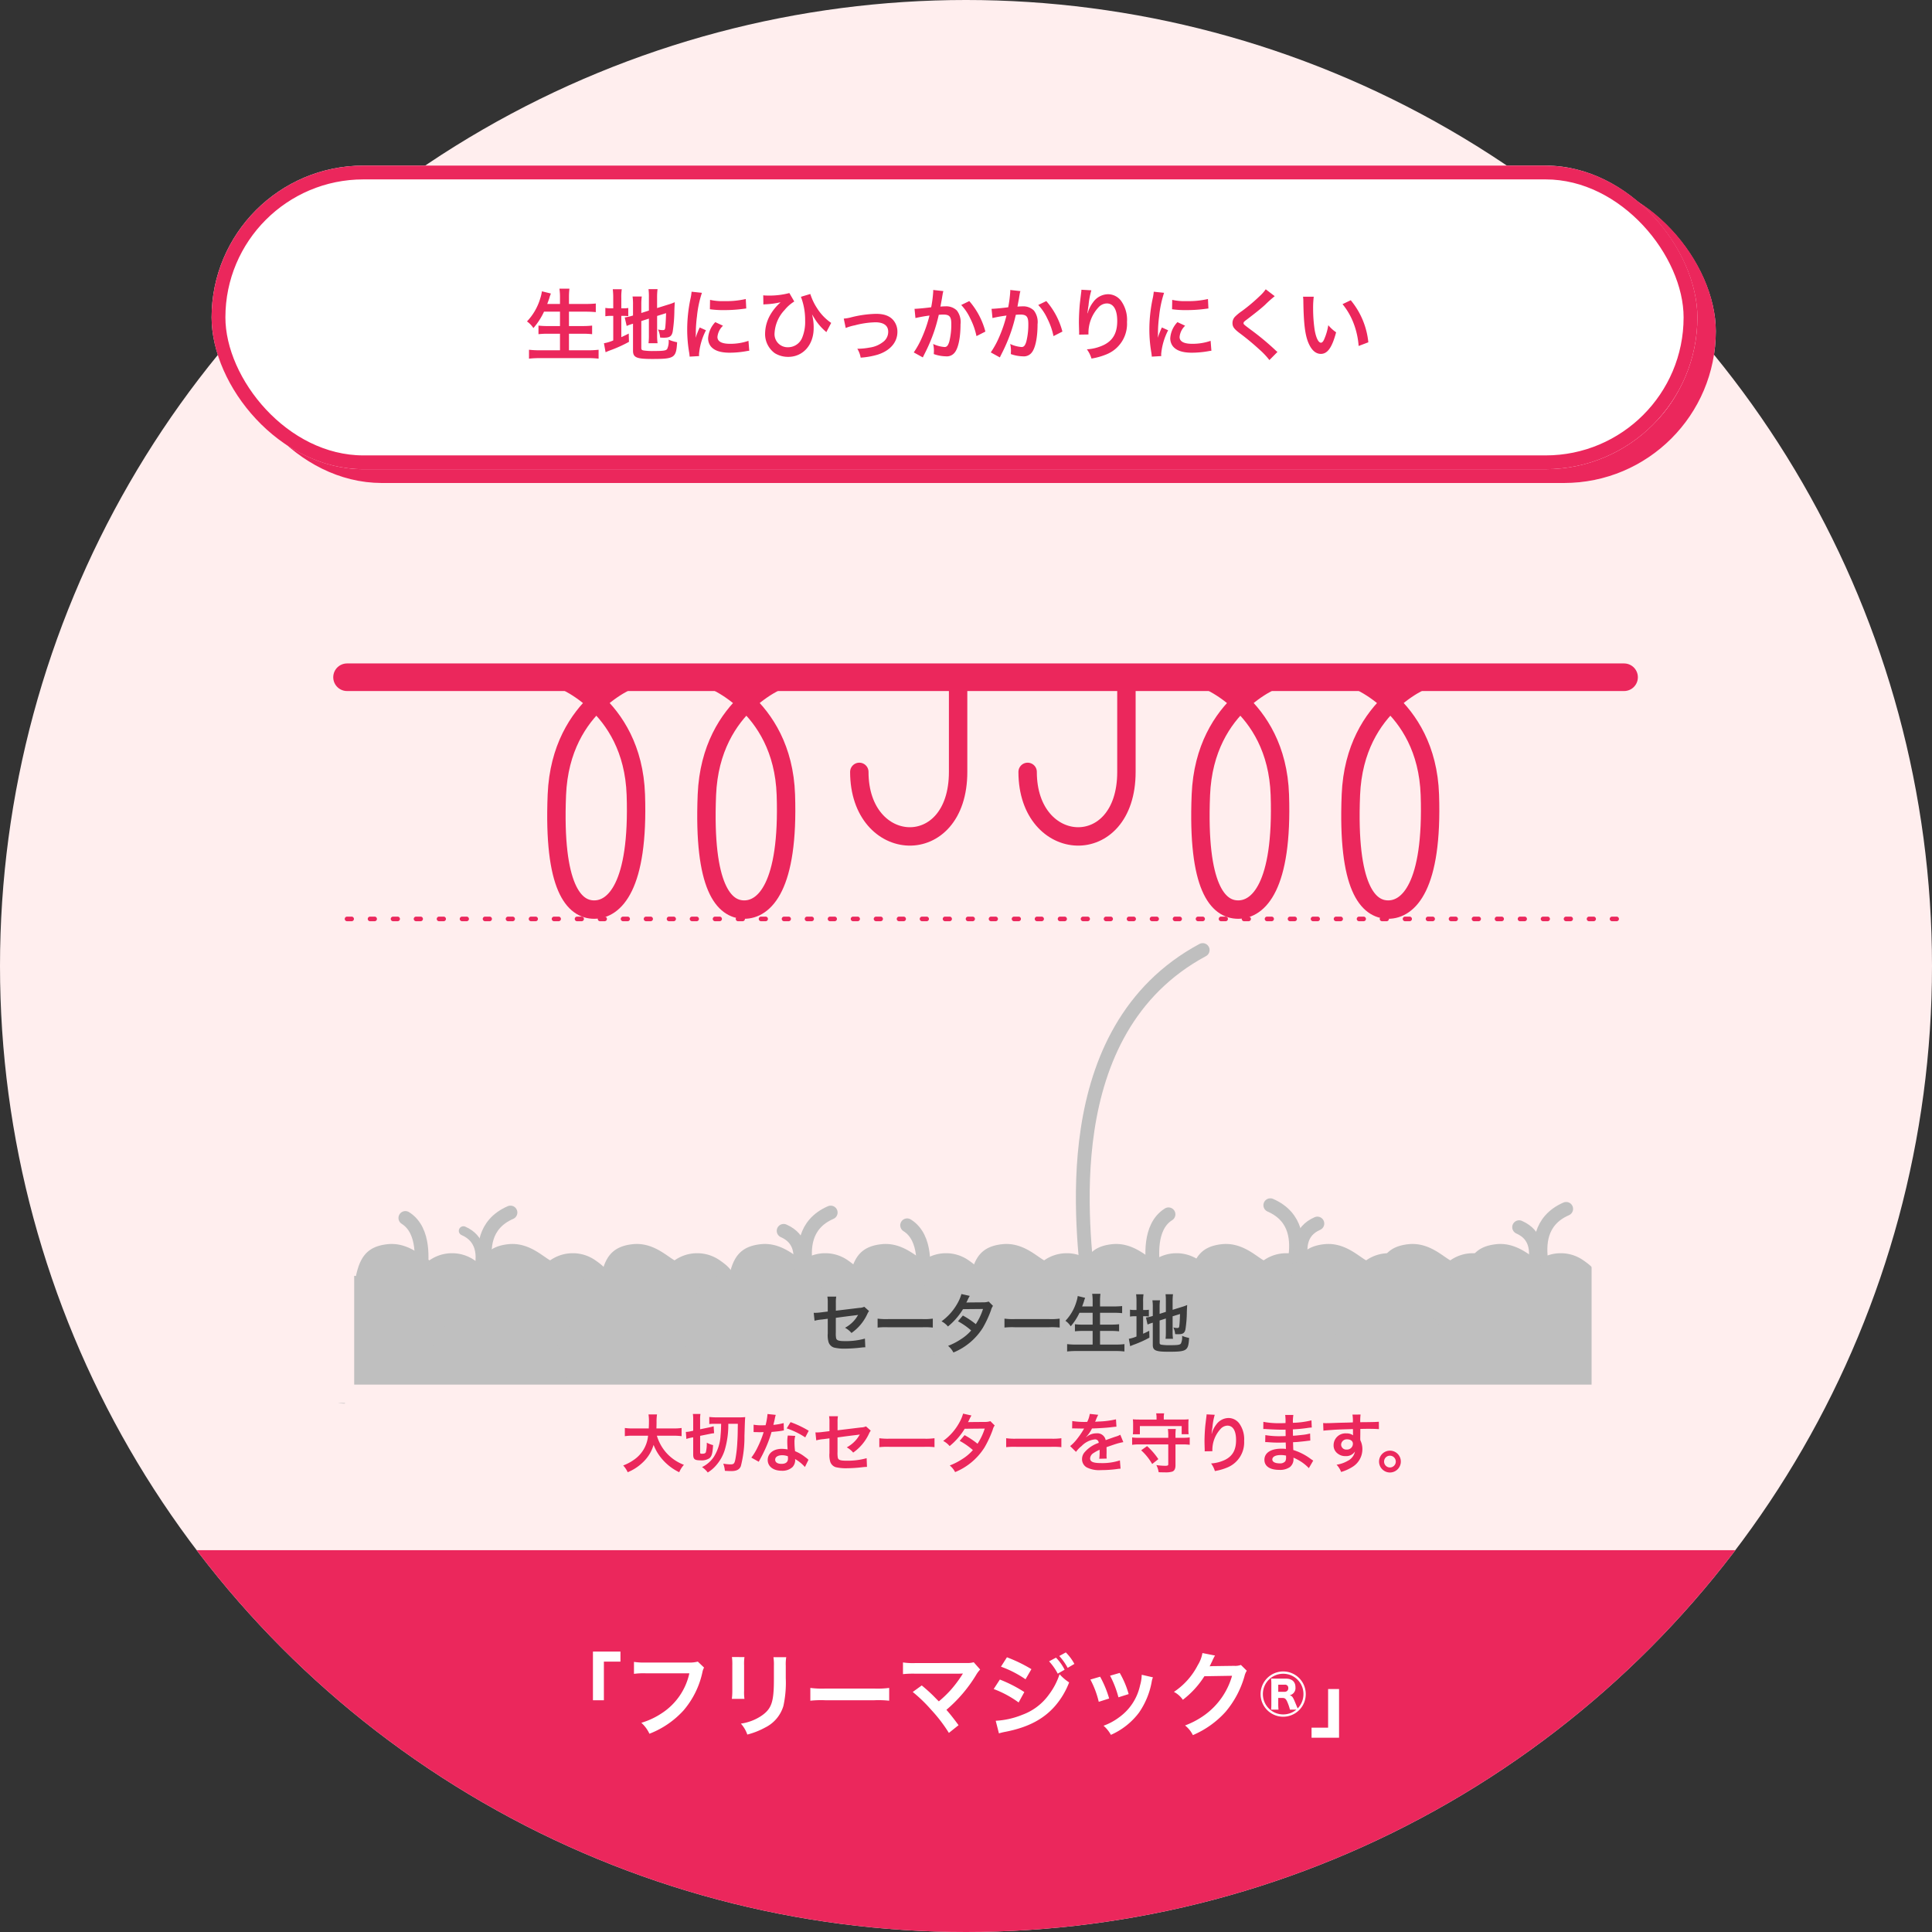 <svg xmlns="http://www.w3.org/2000/svg" xmlns:xlink="http://www.w3.org/1999/xlink" width="420" height="420" viewBox="0 0 420 420">
  <rect x="0" y="0" width="420" height="420" fill="#333333" stroke="none"/>
  <defs>
    <clipPath id="clip-path">
      <circle id="楕円形_18" data-name="楕円形 18" cx="210" cy="210" r="210" fill="#fee"/>
    </clipPath>
  </defs>
  <g id="img_illust_about05" transform="translate(-3222 -4942)">
    <circle id="楕円形_17" data-name="楕円形 17" cx="210" cy="210" r="210" transform="translate(3222 4942)" fill="#fee"/>
    <g id="マスクグループ_5" data-name="マスクグループ 5" transform="translate(3222 4942)" clip-path="url(#clip-path)">
      <rect id="長方形_52" data-name="長方形 52" width="385" height="109" transform="translate(16 337)" fill="#eb275c"/>
    </g>
    <path id="パス_457" data-name="パス 457" d="M-78.72-6.38v-8.4h3.6v-2.18H-81.1V-6.38Zm20.42-8.4a7.31,7.31,0,0,1-2.14.2h-9.18a14.087,14.087,0,0,1-2.56-.14v2.6a15.877,15.877,0,0,1,2.52-.12h9.52A13.857,13.857,0,0,1-66.2-3.52a16.272,16.272,0,0,1-4.38,2.04A7.36,7.36,0,0,1-68.82.9a19.473,19.473,0,0,0,7.44-5.1,18.8,18.8,0,0,0,4.1-8.38,3.008,3.008,0,0,1,.34-.9Zm7.42-1a12.628,12.628,0,0,1,.08,1.8v5.5a14.424,14.424,0,0,1-.1,1.8h2.74a9.654,9.654,0,0,1-.08-1.76v-5.52a10.166,10.166,0,0,1,.08-1.8Zm9.02.04a10.532,10.532,0,0,1,.1,1.9v2.5c0,1.6-.02,2.48-.1,3.34-.22,2.64-.88,3.86-2.76,5.1a10.788,10.788,0,0,1-4.32,1.6,6.833,6.833,0,0,1,1.4,2.38,16.917,16.917,0,0,0,3.9-1.54A7.66,7.66,0,0,0-39.7-5.12a23.623,23.623,0,0,0,.52-6.06v-2.7a9.486,9.486,0,0,1,.1-1.86Zm8.02,9.46a21.956,21.956,0,0,1,3.26-.1h10.62a21.956,21.956,0,0,1,3.26.1V-9.06a19.641,19.641,0,0,1-3.24.14H-30.6a19.641,19.641,0,0,1-3.24-.14Zm22.26-1.9a32.282,32.282,0,0,1,4,3.86A32.925,32.925,0,0,1-3.72.72l2.1-1.68C-2.66-2.38-3.42-3.34-4.26-4.3A30.935,30.935,0,0,0,2.2-11.88a6.244,6.244,0,0,1,.88-1.18l-1.4-1.58a5.237,5.237,0,0,1-1.66.16l-11.12.02a14.587,14.587,0,0,1-2.6-.14v2.54a21.691,21.691,0,0,1,2.56-.1H-1.6c.42,0,.72-.02.92-.04a.513.513,0,0,0-.04.1,1.4,1.4,0,0,0-.12.18A26.454,26.454,0,0,1-3.28-8.66,24.561,24.561,0,0,1-5.9-6.14c-.14-.12-.14-.12-1.24-1.24-.82-.8-1.42-1.34-2.48-2.22ZM7.6-13.68a23.363,23.363,0,0,1,5.34,2.74l1.28-2.2A32.071,32.071,0,0,0,8.9-15.72ZM6.02-8.82A22.62,22.62,0,0,1,11.44-5.9l1.24-2.26a29.512,29.512,0,0,0-5.32-2.72ZM7.16.82A12.014,12.014,0,0,1,8.56.48c4.92-.96,8.32-2.74,10.86-5.68a17.193,17.193,0,0,0,3-5.06,10.327,10.327,0,0,1-2.08-1.78A15.151,15.151,0,0,1,18.02-7.6a12.313,12.313,0,0,1-5.78,4.38,17.767,17.767,0,0,1-5.78,1.3Zm10.9-15.66a12.2,12.2,0,0,1,1.88,2.68l1.5-.86a10.373,10.373,0,0,0-1.88-2.62Zm5.5.56a10.571,10.571,0,0,0-1.86-2.5L20.28-16a12.611,12.611,0,0,1,1.82,2.58Zm3.48,3.4a20.009,20.009,0,0,1,1.82,4.84l2.26-.72a23.07,23.07,0,0,0-1.96-4.74Zm4.28-.84a21.993,21.993,0,0,1,1.82,4.7l2.22-.7a19.648,19.648,0,0,0-1.94-4.6Zm6.88-.2a8.872,8.872,0,0,1-.36,2.3A11.5,11.5,0,0,1,33.3-2.68,12.973,12.973,0,0,1,29.9-.84a7.264,7.264,0,0,1,1.6,1.98,15.351,15.351,0,0,0,6.1-4.82,17.073,17.073,0,0,0,2.76-6.66,4.209,4.209,0,0,1,.28-1.02Zm21.56-2.14a3.543,3.543,0,0,1-1.46.2l-4.38.06c-.38,0-.7.02-.96.04a4.716,4.716,0,0,0,.32-.64l.26-.52a4.037,4.037,0,0,1,.26-.56,4.09,4.09,0,0,1,.34-.62l-2.74-.54A7.464,7.464,0,0,1,50.38-14,15.385,15.385,0,0,1,45.2-8.2a5.314,5.314,0,0,1,1.94,1.72,19.576,19.576,0,0,0,4.68-5.12l6.02-.1A15.838,15.838,0,0,1,52-3.26,18.011,18.011,0,0,1,47.62-.9a6.162,6.162,0,0,1,1.7,2.1,20.2,20.2,0,0,0,7.12-5.08,20.744,20.744,0,0,0,4.1-7.72,3.762,3.762,0,0,1,.5-1.2Zm9.18,1.42a4.925,4.925,0,0,0-4.9,4.92A4.916,4.916,0,0,0,68.96-2.8a4.912,4.912,0,0,0,4.9-4.92A4.916,4.916,0,0,0,68.94-12.64ZM67.5-11.08c-.54,0-.82,0-1.18-.02a9.822,9.822,0,0,1,.06,1.18v4.38a9.5,9.5,0,0,1-.06,1.2h1.62a10.315,10.315,0,0,1-.06-1.22V-6.88h.92c.6,0,.82.24,1.22,1.28a9.4,9.4,0,0,1,.4,1.26h1.4A4.416,4.416,0,0,1,68.96-3.3a4.409,4.409,0,0,1-4.42-4.42,4.4,4.4,0,0,1,4.42-4.42,4.392,4.392,0,0,1,4.4,4.42A4.453,4.453,0,0,1,72.1-4.6a.513.513,0,0,0-.04-.1c-.02-.04-.06-.14-.14-.32-.08-.2-.22-.54-.44-1.06-.44-1.04-.6-1.24-1.12-1.38a1.609,1.609,0,0,0,1.26-1.76c0-1.18-.76-1.86-2.06-1.86Zm.38,2.86V-9.76h1.4a.681.681,0,0,1,.78.72.751.751,0,0,1-.8.82Zm10.84-.6v8.4h-3.6V1.76H81.1V-8.82Z" transform="translate(3432 5318)" fill="#fff"/>
    <g id="長方形_53" data-name="長方形 53" transform="translate(3272 4981)" fill="#fff" stroke="#eb275c" stroke-width="5">
      <rect width="323" height="66" rx="33" stroke="none"/>
      <rect x="2.5" y="2.5" width="318" height="61" rx="30.5" fill="none"/>
    </g>
    <g id="長方形_54" data-name="長方形 54" transform="translate(3268 4978)" fill="#fff" stroke="#eb275c" stroke-width="3">
      <rect width="323" height="66" rx="33" stroke="none"/>
      <rect x="1.5" y="1.5" width="320" height="63" rx="31.5" fill="none"/>
    </g>
    <path id="パス_453" data-name="パス 453" d="M7.735-9.248V-6.12H5.1a15.6,15.6,0,0,1-2.04-.1v1.87a17.831,17.831,0,0,1,2.057-.1H7.735v3.6H3.366A19.932,19.932,0,0,1,1-.969V.969A21.861,21.861,0,0,1,3.417.85h10.4a19.818,19.818,0,0,1,2.312.119V-.969A18.634,18.634,0,0,1,13.77-.85H9.69v-3.6h2.941a18.9,18.9,0,0,1,2.091.1v-1.87a17.645,17.645,0,0,1-2.091.1H9.69V-9.248h3.587c.816,0,1.513.034,2.244.1v-1.87c-.7.068-1.428.1-2.3.1H9.69v-1.309a15.851,15.851,0,0,1,.1-2.023H7.616a13.862,13.862,0,0,1,.119,2.04v1.292H4.964q.332-.893.459-1.275a4.072,4.072,0,0,1,.17-.561,2.687,2.687,0,0,0,.153-.442l-1.938-.476a9.226,9.226,0,0,1-.374,1.581A12.329,12.329,0,0,1,.561-7.123,5.158,5.158,0,0,1,1.955-5.678a15.02,15.02,0,0,0,2.312-3.57Zm17.68,2.04,1.649-.527v3.6a12.93,12.93,0,0,1-.085,1.751h1.972a12.334,12.334,0,0,1-.1-1.7V-8.313L30.8-8.925c-.051,1.649-.119,2.7-.2,3.264-.068.357-.17.425-.6.425a4.7,4.7,0,0,1-.952-.136,5.073,5.073,0,0,1,.459,1.751c.425.034.578.034.8.034,1.241,0,1.7-.289,1.921-1.258a31.386,31.386,0,0,0,.374-4.675c.034-.918.051-1.037.085-1.785a10.394,10.394,0,0,1-1.394.51l-2.448.765v-2.38a14,14,0,0,1,.1-1.734H26.979a12.135,12.135,0,0,1,.085,1.7v2.958l-1.649.527v-1.853a13.044,13.044,0,0,1,.1-1.734H23.511a10.839,10.839,0,0,1,.1,1.8v2.329l-.153.051a10.18,10.18,0,0,1-1.649.374l.425,1.853a9.183,9.183,0,0,1,1.037-.391c.068-.017.187-.051.34-.1V-.782c0,1.5.748,1.819,4.182,1.819C32.64,1.037,33,.8,33.2-2.6a8.95,8.95,0,0,1-1.853-.561,3.9,3.9,0,0,1-.306,2.023c-.255.357-.8.442-2.822.442a13.273,13.273,0,0,1-2.312-.119c-.374-.068-.493-.187-.493-.527Zm-6.1-2.771h-.391a6.657,6.657,0,0,1-1.326-.085v1.819a6.976,6.976,0,0,1,1.326-.085h.391v5.338a8.861,8.861,0,0,1-2.023.612l.357,1.955c.255-.119.408-.187.884-.374a28.614,28.614,0,0,0,4.2-1.887l-.051-1.8c-.765.391-.952.476-1.615.782V-8.33h.323a7.738,7.738,0,0,1,1.19.068v-1.785a5.7,5.7,0,0,1-1.139.068h-.374v-2.176a12,12,0,0,1,.1-1.972H19.21a14.514,14.514,0,0,1,.1,1.955ZM37.978.408c-.017-.221-.017-.357-.017-.459A13.956,13.956,0,0,1,39.474-5.2l-1.36-.612A17.337,17.337,0,0,0,37.23-3.57c.017-.425.034-.561.034-.935a28.384,28.384,0,0,1,.255-3.757,23.438,23.438,0,0,1,1.071-5.083l-2.244-.238A11.124,11.124,0,0,1,36.091-12a32.636,32.636,0,0,0-.7,6.647,29.652,29.652,0,0,0,.442,5.083c.051.391.068.493.085.8ZM40.324-9.775a20.181,20.181,0,0,0,3.06.187,30.45,30.45,0,0,0,3.638-.2c.816-.1,1.071-.136,1.207-.153L48.127-12a18.747,18.747,0,0,1-4.624.459,12.257,12.257,0,0,1-3.145-.272ZM41.5-6.97a5.553,5.553,0,0,0-1.564,3.5,2.848,2.848,0,0,0,.51,1.666c.748,1,2.108,1.479,4.216,1.479a20.964,20.964,0,0,0,3.519-.323,5.682,5.682,0,0,1,.7-.1l-.17-2.159a11.947,11.947,0,0,1-4.046.646c-1.768,0-2.7-.51-2.7-1.479a3.846,3.846,0,0,1,1.207-2.448ZM51.952-10.8a3.172,3.172,0,0,1,.51-.051,17.322,17.322,0,0,0,2.754-.34c.272-.051.272-.051.476-.085a2.494,2.494,0,0,0-.187.17c-.221.2-.221.2-.289.272A10.823,10.823,0,0,0,53.5-8.636a8.378,8.378,0,0,0-1.173,4.08A5.129,5.129,0,0,0,54.434-.221a5.491,5.491,0,0,0,2.924.8c3.213,0,5.525-2.6,5.525-6.239a10.821,10.821,0,0,0-.357-2.992c.51.816.782,1.258.85,1.36a12.524,12.524,0,0,0,1.87,2.142,4.891,4.891,0,0,1,.391.357L66.691-6.8a10.993,10.993,0,0,1-3.077-3.213,12.521,12.521,0,0,1-1.462-3.077l-2.04.612A13.993,13.993,0,0,1,61.03-7.31,9.039,9.039,0,0,1,60.4-3.621,3.309,3.309,0,0,1,57.29-1.513,2.841,2.841,0,0,1,54.383-4.59a7.965,7.965,0,0,1,2.193-5.032,8.373,8.373,0,0,1,2.091-1.836L57.6-13.294a17.062,17.062,0,0,1-4.828.544,6.345,6.345,0,0,1-.85-.051Zm17.9,5.1a10.737,10.737,0,0,1,1.972-.578A19.05,19.05,0,0,1,76.3-6.936c1.8,0,2.788.714,2.788,2.04a2.731,2.731,0,0,1-1.207,2.3,6,6,0,0,1-2.839,1.156,14.981,14.981,0,0,1-2.414.255h-.255A5.375,5.375,0,0,1,73.1.748,16.713,16.713,0,0,0,76.789.1c2.7-.85,4.3-2.686,4.3-4.947a3.856,3.856,0,0,0-.629-2.193c-.765-1.173-2.074-1.734-4.012-1.734a24.019,24.019,0,0,0-5.253.714,9.063,9.063,0,0,1-1.768.323Zm19.023-8.262v.323a26.161,26.161,0,0,1-.442,3.434c-.935.136-2.992.34-3.621.34l.2,2.006A30.477,30.477,0,0,1,88.06-8.4a28.839,28.839,0,0,1-1.649,4.811,18.572,18.572,0,0,1-1.768,3.2L86.615.7c.085-.17.085-.187.136-.289l.255-.51a36.46,36.46,0,0,0,2.04-4.777,35.962,35.962,0,0,0,1.037-3.689c.391-.034.646-.051.986-.051,1.343,0,1.734.459,1.734,2.023a15.1,15.1,0,0,1-.442,3.876c-.255.833-.527,1.156-1.02,1.156a7.033,7.033,0,0,1-2.482-.663,6.386,6.386,0,0,1,.17,1.445c0,.17-.017.408-.034.748a8.248,8.248,0,0,0,2.618.493A2.153,2.153,0,0,0,93.5-.306c.816-.935,1.309-3.264,1.309-6.188a4.123,4.123,0,0,0-.8-3.009,3.293,3.293,0,0,0-2.516-.9c-.323,0-.561.017-1.054.051.051-.221.051-.255.119-.629.238-1.275.238-1.275.289-1.632.051-.272.068-.357.1-.578a3.955,3.955,0,0,1,.136-.527Zm6.086,3.264a11,11,0,0,1,1.955,2.907,15.281,15.281,0,0,1,1.36,3.859l1.938-.986a16.5,16.5,0,0,0-3.5-6.63Zm10.659-3.264v.323a26.161,26.161,0,0,1-.442,3.434c-.935.136-2.992.34-3.621.34l.2,2.006a30.477,30.477,0,0,1,3.043-.544,28.839,28.839,0,0,1-1.649,4.811,18.572,18.572,0,0,1-1.768,3.2L103.36.7c.085-.17.085-.187.136-.289l.255-.51a36.46,36.46,0,0,0,2.04-4.777,35.962,35.962,0,0,0,1.037-3.689c.391-.034.646-.051.986-.051,1.343,0,1.734.459,1.734,2.023a15.105,15.105,0,0,1-.442,3.876c-.255.833-.527,1.156-1.02,1.156a7.033,7.033,0,0,1-2.482-.663,6.386,6.386,0,0,1,.17,1.445c0,.17-.017.408-.034.748a8.248,8.248,0,0,0,2.618.493,2.153,2.153,0,0,0,1.887-.765c.816-.935,1.309-3.264,1.309-6.188a4.123,4.123,0,0,0-.8-3.009,3.293,3.293,0,0,0-2.516-.9c-.323,0-.561.017-1.054.051.051-.221.051-.255.119-.629.238-1.275.238-1.275.289-1.632.051-.272.068-.357.1-.578a3.955,3.955,0,0,1,.136-.527Zm6.086,3.264a11,11,0,0,1,1.955,2.907,15.281,15.281,0,0,1,1.36,3.859l1.938-.986a16.5,16.5,0,0,0-3.5-6.63Zm9.384-3.315a4,4,0,0,1-.051.578l-.255,2.108c-.136,1.173-.238,3.06-.238,4.437,0,.34.034,1.6.051,2.091v.323a1.321,1.321,0,0,1-.017.221l2.04-.034v-.357a8.151,8.151,0,0,1,2.142-5.491,2.53,2.53,0,0,1,1.836-.9c1.462,0,2.278,1.36,2.278,3.808,0,2.584-.9,4.2-2.873,5.2a9.924,9.924,0,0,1-3.723.969,6.5,6.5,0,0,1,1,2.006A14.5,14.5,0,0,0,126.616,0,7.145,7.145,0,0,0,131-6.987a7.12,7.12,0,0,0-1.224-4.522,3.56,3.56,0,0,0-2.907-1.53,4.058,4.058,0,0,0-3.23,1.734,6.873,6.873,0,0,0-1.071,2.023,3.73,3.73,0,0,1-.1.374h-.051c.034-.408.1-.986.221-1.7a16.675,16.675,0,0,1,.612-3.281ZM138.448.408c-.017-.221-.017-.357-.017-.459A13.956,13.956,0,0,1,139.944-5.2l-1.36-.612A17.337,17.337,0,0,0,137.7-3.57c.017-.425.034-.561.034-.935a28.381,28.381,0,0,1,.255-3.757,23.437,23.437,0,0,1,1.071-5.083l-2.244-.238A11.124,11.124,0,0,1,136.561-12a32.637,32.637,0,0,0-.7,6.647,29.652,29.652,0,0,0,.442,5.083c.051.391.068.493.085.8Zm2.346-10.183a20.181,20.181,0,0,0,3.06.187,30.45,30.45,0,0,0,3.638-.2c.816-.1,1.071-.136,1.207-.153L148.6-12a18.747,18.747,0,0,1-4.624.459,12.257,12.257,0,0,1-3.145-.272Zm1.173,2.805a5.554,5.554,0,0,0-1.564,3.5,2.848,2.848,0,0,0,.51,1.666c.748,1,2.108,1.479,4.216,1.479a20.964,20.964,0,0,0,3.519-.323,5.682,5.682,0,0,1,.7-.1l-.17-2.159a11.947,11.947,0,0,1-4.046.646c-1.768,0-2.7-.51-2.7-1.479a3.846,3.846,0,0,1,1.207-2.448Zm19.193-7.14a8.427,8.427,0,0,1-1.241,1.411,38.1,38.1,0,0,1-3.927,3.315,10.424,10.424,0,0,0-1.5,1.224,1.986,1.986,0,0,0-.561,1.377c0,.782.306,1.241,1.428,2.108a53.92,53.92,0,0,1,4.386,3.621,16.422,16.422,0,0,1,2.21,2.329L163.71-.493a4.238,4.238,0,0,1-.493-.425,57.142,57.142,0,0,0-5.355-4.437c-1.5-1.122-1.53-1.156-1.53-1.411,0-.187.119-.323.646-.714,1.989-1.513,3.179-2.465,4.046-3.264a25.933,25.933,0,0,1,2.091-1.87Zm8.109,1.615a8.124,8.124,0,0,1,.068,1.088c.068,4.709.374,7.174,1.071,8.874.68,1.632,1.6,2.465,2.737,2.465,1.445,0,2.431-1.377,3.315-4.692a8.392,8.392,0,0,1-1.7-1.547,12.532,12.532,0,0,1-.9,3.077c-.2.476-.442.731-.7.731-.544,0-1.088-1.088-1.377-2.856a31.811,31.811,0,0,1-.323-4.556,19.764,19.764,0,0,1,.136-2.584Zm8.585,1.615A14.839,14.839,0,0,1,180.268-6.7a17.234,17.234,0,0,1,1.088,4.913l2.108-.8a16.949,16.949,0,0,0-3.825-9.146Z" transform="translate(3336 5019)" fill="#eb275c"/>
    <line id="線_76" data-name="線 76" x2="277.614" transform="translate(3575.058 5089.226) rotate(180)" fill="none" stroke="#eb275c" stroke-linecap="round" stroke-width="6"/>
    <path id="パス_257" data-name="パス 257" d="M0,34.828v-20.8c0-19.29,21.477-18.115,21.477,0" transform="translate(3466.875 5123.828) rotate(180)" fill="none" stroke="#eb275c" stroke-linecap="round" stroke-width="4"/>
    <path id="パス_258" data-name="パス 258" d="M0,34.828v-20.8c0-19.29,21.477-18.115,21.477,0" transform="translate(3430.285 5123.828) rotate(180)" fill="none" stroke="#eb275c" stroke-linecap="round" stroke-width="4"/>
    <path id="パス_254" data-name="パス 254" d="M17.229,50.512S.734,45,.058,24.946,4.771,0,9.116,0s8.945,4.715,8.112,24.946S.058,50.512.058,50.512" transform="translate(3532.898 5139.738) rotate(180)" fill="none" stroke="#eb275c" stroke-width="4"/>
    <path id="パス_256" data-name="パス 256" d="M17.229,50.512S.734,45,.058,24.946,4.771,0,9.116,0s8.945,4.715,8.112,24.946S.058,50.512.058,50.512" transform="translate(3392.898 5139.738) rotate(180)" fill="none" stroke="#eb275c" stroke-width="4"/>
    <path id="パス_255" data-name="パス 255" d="M17.229,50.512S.734,45,.058,24.946,4.771,0,9.116,0s8.945,4.715,8.112,24.946S.058,50.512.058,50.512" transform="translate(3500.285 5139.738) rotate(180)" fill="none" stroke="#eb275c" stroke-width="4"/>
    <path id="パス_259" data-name="パス 259" d="M17.229,50.512S.734,45,.058,24.946,4.771,0,9.116,0s8.945,4.715,8.112,24.946S.058,50.512.058,50.512" transform="translate(3360.284 5139.738) rotate(180)" fill="none" stroke="#eb275c" stroke-width="4"/>
    <path id="パス_284" data-name="パス 284" d="M2509.333,1529.333h277.615" transform="translate(788.11 3612.432)" fill="none" stroke="#eb275c" stroke-linecap="round" stroke-width="1" stroke-dasharray="1 4"/>
    <path id="パス_260" data-name="パス 260" d="M1221.991,5840.136c.877-4.1,2.435-6.429,6.818-6.917s7.4,2.543,9.156,3.507a8.572,8.572,0,0,1,9.838,0c2.24,1.559,3.6,2.825,3.507,6.721,9.059-.1,3.6,9.838,3.6,9.838s2.63,3.313,1.266,6.234a3.842,3.842,0,0,1-4.286,2.24,6.709,6.709,0,0,1-2.338,7.6c-4.091,3.312-7.208.974-8.864.682-1.461,3.7-2.143,3.214-3.6,3.6s-4.773-1.364-4.773-1.364-3.117,2.824-5.942.974-4.383-6.234-4.383-6.234c-3.7,2.435-7.013-.994-7.6-2.932s1.851-5.737,1.851-5.737-3.9-1.266-3.7-3.9,3.9-3.789,3.7-3.9a6.413,6.413,0,0,1-1.266-6.526A6.565,6.565,0,0,1,1221.991,5840.136Z" transform="translate(2077.387 -620.738)" fill="#bfbfbf"/>
    <path id="パス_261" data-name="パス 261" d="M1221.991,5840.136c.877-4.1,2.435-6.429,6.818-6.917s7.4,2.543,9.156,3.507a8.572,8.572,0,0,1,9.838,0c2.24,1.559,3.6,2.825,3.507,6.721,9.059-.1,3.6,9.838,3.6,9.838s2.63,3.313,1.266,6.234a3.842,3.842,0,0,1-4.286,2.24,6.709,6.709,0,0,1-2.338,7.6c-4.091,3.312-7.208.974-8.864.682-1.461,3.7-2.143,3.214-3.6,3.6s-4.773-1.364-4.773-1.364-3.117,2.824-5.942.974-4.383-6.234-4.383-6.234c-3.7,2.435-7.013-.994-7.6-2.932s1.851-5.737,1.851-5.737-3.9-1.266-3.7-3.9,3.9-3.789,3.7-3.9a6.413,6.413,0,0,1-1.266-6.526A6.565,6.565,0,0,1,1221.991,5840.136Z" transform="translate(2103.637 -620.738)" fill="#bfbfbf"/>
    <path id="パス_262" data-name="パス 262" d="M1221.991,5840.136c.877-4.1,2.435-6.429,6.818-6.917s7.4,2.543,9.156,3.507a8.572,8.572,0,0,1,9.838,0c2.24,1.559,3.6,2.825,3.507,6.721,9.059-.1,3.6,9.838,3.6,9.838s2.63,3.313,1.266,6.234a3.842,3.842,0,0,1-4.286,2.24,6.709,6.709,0,0,1-2.338,7.6c-4.091,3.312-7.208.974-8.864.682-1.461,3.7-2.143,3.214-3.6,3.6s-4.773-1.364-4.773-1.364-3.117,2.824-5.942.974-4.383-6.234-4.383-6.234c-3.7,2.435-7.013-.994-7.6-2.932s1.851-5.737,1.851-5.737-3.9-1.266-3.7-3.9,3.9-3.789,3.7-3.9a6.413,6.413,0,0,1-1.266-6.526A6.565,6.565,0,0,1,1221.991,5840.136Z" transform="translate(2130.683 -620.738)" fill="#bfbfbf"/>
    <path id="パス_263" data-name="パス 263" d="M1221.991,5840.136c.877-4.1,2.435-6.429,6.818-6.917s7.4,2.543,9.156,3.507a8.572,8.572,0,0,1,9.838,0c2.24,1.559,3.6,2.825,3.507,6.721,9.059-.1,3.6,9.838,3.6,9.838s2.63,3.313,1.266,6.234a3.842,3.842,0,0,1-4.286,2.24,6.709,6.709,0,0,1-2.338,7.6c-4.091,3.312-7.208.974-8.864.682-1.461,3.7-2.143,3.214-3.6,3.6s-4.773-1.364-4.773-1.364-3.117,2.824-5.942.974-4.383-6.234-4.383-6.234c-3.7,2.435-7.013-.994-7.6-2.932s1.851-5.737,1.851-5.737-3.9-1.266-3.7-3.9,3.9-3.789,3.7-3.9a6.413,6.413,0,0,1-1.266-6.526A6.565,6.565,0,0,1,1221.991,5840.136Z" transform="translate(2158.524 -620.738)" fill="#bfbfbf"/>
    <path id="パス_265" data-name="パス 265" d="M1221.991,5840.136c.877-4.1,2.435-6.429,6.818-6.917s7.4,2.543,9.156,3.507a8.572,8.572,0,0,1,9.838,0c2.24,1.559,3.6,2.825,3.507,6.721,9.059-.1,3.6,9.838,3.6,9.838s2.63,3.313,1.266,6.234a3.842,3.842,0,0,1-4.286,2.24,6.709,6.709,0,0,1-2.338,7.6c-4.091,3.312-7.208.974-8.864.682-1.461,3.7-2.143,3.214-3.6,3.6s-4.773-1.364-4.773-1.364-3.117,2.824-5.942.974-4.383-6.234-4.383-6.234c-3.7,2.435-7.013-.994-7.6-2.932s1.851-5.737,1.851-5.737-3.9-1.266-3.7-3.9,3.9-3.789,3.7-3.9a6.413,6.413,0,0,1-1.266-6.526A6.565,6.565,0,0,1,1221.991,5840.136Z" transform="translate(2184.774 -620.738)" fill="#bfbfbf"/>
    <path id="パス_266" data-name="パス 266" d="M1221.991,5840.136c.877-4.1,2.435-6.429,6.818-6.917s7.4,2.543,9.156,3.507a8.572,8.572,0,0,1,9.838,0c2.24,1.559,3.6,2.825,3.507,6.721,9.059-.1,3.6,9.838,3.6,9.838s2.63,3.313,1.266,6.234a3.842,3.842,0,0,1-4.286,2.24,6.709,6.709,0,0,1-2.338,7.6c-4.091,3.312-7.208.974-8.864.682-1.461,3.7-2.143,3.214-3.6,3.6s-4.773-1.364-4.773-1.364-3.117,2.824-5.942.974-4.383-6.234-4.383-6.234c-3.7,2.435-7.013-.994-7.6-2.932s1.851-5.737,1.851-5.737-3.9-1.266-3.7-3.9,3.9-3.789,3.7-3.9a6.413,6.413,0,0,1-1.266-6.526A6.565,6.565,0,0,1,1221.991,5840.136Z" transform="translate(2211.024 -620.738)" fill="#bfbfbf"/>
    <path id="パス_267" data-name="パス 267" d="M1221.991,5840.136c.877-4.1,2.435-6.429,6.818-6.917s7.4,2.543,9.156,3.507a8.572,8.572,0,0,1,9.838,0c2.24,1.559,3.6,2.825,3.507,6.721,9.059-.1,3.6,9.838,3.6,9.838s2.63,3.313,1.266,6.234a3.842,3.842,0,0,1-4.286,2.24,6.709,6.709,0,0,1-2.338,7.6c-4.091,3.312-7.208.974-8.864.682-1.461,3.7-2.143,3.214-3.6,3.6s-4.773-1.364-4.773-1.364-3.117,2.824-5.942.974-4.383-6.234-4.383-6.234c-3.7,2.435-7.013-.994-7.6-2.932s1.851-5.737,1.851-5.737-3.9-1.266-3.7-3.9,3.9-3.789,3.7-3.9a6.413,6.413,0,0,1-1.266-6.526A6.565,6.565,0,0,1,1221.991,5840.136Z" transform="translate(2234.888 -620.738)" fill="#bfbfbf"/>
    <path id="パス_268" data-name="パス 268" d="M1221.991,5840.136c.877-4.1,2.435-6.429,6.818-6.917s7.4,2.543,9.156,3.507a8.572,8.572,0,0,1,9.838,0c2.24,1.559,3.6,2.825,3.507,6.721,9.059-.1,3.6,9.838,3.6,9.838s2.63,3.313,1.266,6.234a3.842,3.842,0,0,1-4.286,2.24,6.709,6.709,0,0,1-2.338,7.6c-4.091,3.312-7.208.974-8.864.682-1.461,3.7-2.143,3.214-3.6,3.6s-4.773-1.364-4.773-1.364-3.117,2.824-5.942.974-4.383-6.234-4.383-6.234c-3.7,2.435-7.013-.994-7.6-2.932s1.851-5.737,1.851-5.737-3.9-1.266-3.7-3.9,3.9-3.789,3.7-3.9a6.413,6.413,0,0,1-1.266-6.526A6.565,6.565,0,0,1,1221.991,5840.136Z" transform="translate(2258.751 -620.738)" fill="#bfbfbf"/>
    <path id="パス_269" data-name="パス 269" d="M1221.991,5840.136c.877-4.1,2.435-6.429,6.818-6.917s7.4,2.543,9.156,3.507a8.572,8.572,0,0,1,9.838,0c2.24,1.559,3.6,2.825,3.507,6.721,9.059-.1,3.6,9.838,3.6,9.838s2.63,3.313,1.266,6.234a3.842,3.842,0,0,1-4.286,2.24,6.709,6.709,0,0,1-2.338,7.6c-4.091,3.312-7.208.974-8.864.682-1.461,3.7-2.143,3.214-3.6,3.6s-4.773-1.364-4.773-1.364-3.117,2.824-5.942.974-4.383-6.234-4.383-6.234c-3.7,2.435-7.013-.994-7.6-2.932s1.851-5.737,1.851-5.737-3.9-1.266-3.7-3.9,3.9-3.789,3.7-3.9a6.413,6.413,0,0,1-1.266-6.526A6.565,6.565,0,0,1,1221.991,5840.136Z" transform="translate(2281.024 -620.738)" fill="#bfbfbf"/>
    <path id="パス_270" data-name="パス 270" d="M1221.991,5840.136c.877-4.1,2.435-6.429,6.818-6.917s7.4,2.543,9.156,3.507a8.572,8.572,0,0,1,9.838,0c2.24,1.559,3.6,2.825,3.507,6.721,9.059-.1,3.6,9.838,3.6,9.838s2.63,3.313,1.266,6.234a3.842,3.842,0,0,1-4.286,2.24,6.709,6.709,0,0,1-2.338,7.6c-4.091,3.312-7.208.974-8.864.682-1.461,3.7-2.143,3.214-3.6,3.6s-4.773-1.364-4.773-1.364-3.117,2.824-5.942.974-4.383-6.234-4.383-6.234c-3.7,2.435-7.013-.994-7.6-2.932s1.851-5.737,1.851-5.737-3.9-1.266-3.7-3.9,3.9-3.789,3.7-3.9a6.413,6.413,0,0,1-1.266-6.526A6.565,6.565,0,0,1,1221.991,5840.136Z" transform="translate(2299.32 -620.738)" fill="#bfbfbf"/>
    <path id="パス_271" data-name="パス 271" d="M1221.991,5840.136c.877-4.1,2.435-6.429,6.818-6.917s7.4,2.543,9.156,3.507a8.572,8.572,0,0,1,9.838,0c2.24,1.559,3.6,2.825,3.507,6.721,9.059-.1,3.6,9.838,3.6,9.838s2.63,3.313,1.266,6.234a3.842,3.842,0,0,1-4.286,2.24,6.709,6.709,0,0,1-2.338,7.6c-4.091,3.312-7.208.974-8.864.682-1.461,3.7-2.143,3.214-3.6,3.6s-4.773-1.364-4.773-1.364-3.117,2.824-5.942.974-4.383-6.234-4.383-6.234c-3.7,2.435-7.013-.994-7.6-2.932s1.851-5.737,1.851-5.737-3.9-1.266-3.7-3.9,3.9-3.789,3.7-3.9a6.413,6.413,0,0,1-1.266-6.526A6.565,6.565,0,0,1,1221.991,5840.136Z" transform="translate(2318.411 -620.738)" fill="#bfbfbf"/>
    <rect id="長方形_185" data-name="長方形 185" width="278" height="30" transform="translate(3297 5243)" fill="#fee"/>
    <rect id="長方形_186" data-name="長方形 186" width="29" height="34" transform="translate(3568 5213)" fill="#fee"/>
    <rect id="長方形_187" data-name="長方形 187" width="29" height="34" transform="translate(3270 5213)" fill="#fee"/>
    <path id="パス_272" data-name="パス 272" d="M3988.793,5179.011c.135-1.892,1.059-8.82-3.353-11.575" transform="translate(-675.317 39.342)" fill="none" stroke="#bfbfbf" stroke-linecap="round" stroke-width="3"/>
    <path id="パス_277" data-name="パス 277" d="M3988.793,5179.011c.135-1.892,1.059-8.82-3.353-11.575" transform="translate(-566.237 40.933)" fill="none" stroke="#bfbfbf" stroke-linecap="round" stroke-width="3"/>
    <path id="パス_280" data-name="パス 280" d="M3985.612,5179.011c-.135-1.892-1.059-8.82,3.353-11.575" transform="translate(-512.941 38.547)" fill="none" stroke="#bfbfbf" stroke-linecap="round" stroke-width="3"/>
    <path id="パス_283" data-name="パス 283" d="M3986.709,5241.236c-1-12.065-7.832-56.235,24.8-73.8" transform="translate(-528.055 -18.905)" fill="none" stroke="#bfbfbf" stroke-linecap="round" stroke-width="3"/>
    <path id="パス_273" data-name="パス 273" d="M3993.832,5179.023c-.477-3.5-.53-8.9,5.4-11.489" transform="translate(-666.261 38.06)" fill="none" stroke="#bfbfbf" stroke-linecap="round" stroke-width="3"/>
    <path id="パス_275" data-name="パス 275" d="M3993.832,5179.023c-.477-3.5-.53-8.9,5.4-11.489" transform="translate(-596.644 38.06)" fill="none" stroke="#bfbfbf" stroke-linecap="round" stroke-width="3"/>
    <path id="パス_279" data-name="パス 279" d="M3999.039,5179.023c.477-3.5.529-8.9-5.4-11.489" transform="translate(-495.484 36.469)" fill="none" stroke="#bfbfbf" stroke-linecap="round" stroke-width="3"/>
    <path id="パス_281" data-name="パス 281" d="M3993.832,5179.024c-.477-3.5-.529-8.9,5.4-11.489" transform="translate(-436.757 37.264)" fill="none" stroke="#bfbfbf" stroke-linecap="round" stroke-width="3"/>
    <path id="パス_274" data-name="パス 274" d="M3997.167,5175.044c.312-2.285.346-5.814-3.529-7.509" transform="translate(-670.897 42.04)" fill="none" stroke="#bfbfbf" stroke-linecap="round" stroke-width="2"/>
    <path id="パス_276" data-name="パス 276" d="M3997.167,5175.044c.312-2.285.346-5.814-3.529-7.509" transform="translate(-601.281 42.04)" fill="none" stroke="#bfbfbf" stroke-linecap="round" stroke-width="3"/>
    <path id="パス_278" data-name="パス 278" d="M3993.765,5175.044c-.312-2.285-.346-5.814,3.53-7.509" transform="translate(-488.91 40.45)" fill="none" stroke="#bfbfbf" stroke-linecap="round" stroke-width="3"/>
    <path id="パス_282" data-name="パス 282" d="M3997.167,5175.044c.312-2.284.346-5.813-3.529-7.509" transform="translate(-441.394 41.245)" fill="none" stroke="#bfbfbf" stroke-linecap="round" stroke-width="3"/>
    <path id="パス_455" data-name="パス 455" d="M11.886-8.918a2.624,2.624,0,0,1-1.078.238l-5.1.616V-9.828a6.813,6.813,0,0,1,.084-1.3H3.864A6.958,6.958,0,0,1,3.948-9.8v1.918L2.464-7.7a11.048,11.048,0,0,1-1.232.1c-.07,0-.182,0-.336-.014L1.078-5.88a8.191,8.191,0,0,1,1.554-.266l1.316-.168v3.206a5.369,5.369,0,0,0,.14,1.764,1.831,1.831,0,0,0,1.2,1.288A9.659,9.659,0,0,0,7.784.182a31.188,31.188,0,0,0,3.472-.238,8.465,8.465,0,0,1,.854-.056L12.026-2a15.5,15.5,0,0,1-4.3.546c-1.428,0-1.876-.154-1.974-.7A6.255,6.255,0,0,1,5.7-3.36V-6.51c1.456-.21,2.9-.392,4.312-.56.21-.028.308-.042.532-.084-.252.42-.336.546-.532.826A7.07,7.07,0,0,1,7.7-4.354,4.631,4.631,0,0,1,9.1-3.22a10.208,10.208,0,0,0,3.43-4.088,3.455,3.455,0,0,1,.392-.686Zm2.9,4.522a15.369,15.369,0,0,1,2.282-.07H24.5a15.369,15.369,0,0,1,2.282.07V-6.342a13.749,13.749,0,0,1-2.268.1H17.052a13.749,13.749,0,0,1-2.268-.1Zm24.15-5.656a3.675,3.675,0,0,1-1.232.168c-3.416.028-3.416.028-3.64.056A6.976,6.976,0,0,0,34.4-10.5a7.377,7.377,0,0,1,.42-.784L33-11.69a8.535,8.535,0,0,1-.812,1.946,12.036,12.036,0,0,1-3.514,3.99,4.444,4.444,0,0,1,1.4,1.12A14.484,14.484,0,0,0,33.348-8.4L37.7-8.442a13.376,13.376,0,0,1-1.568,3.3A18.223,18.223,0,0,0,33.32-7.014L32.256-5.768a15.849,15.849,0,0,1,2.87,2,10.163,10.163,0,0,1-2.3,1.946A14.11,14.11,0,0,1,30.1-.42a4.443,4.443,0,0,1,1.162,1.442,13.67,13.67,0,0,0,6.384-5.348,23.481,23.481,0,0,0,1.792-3.85,2.508,2.508,0,0,1,.434-.938ZM42.364-4.4a15.369,15.369,0,0,1,2.282-.07H52.08a15.369,15.369,0,0,1,2.282.07V-6.342a13.749,13.749,0,0,1-2.268.1H44.632a13.749,13.749,0,0,1-2.268-.1ZM61.53-7.616V-5.04H59.36a12.847,12.847,0,0,1-1.68-.084v1.54a14.684,14.684,0,0,1,1.694-.084H61.53V-.7h-3.6a16.414,16.414,0,0,1-1.946-.1V.8A18,18,0,0,1,57.974.7h8.568a16.321,16.321,0,0,1,1.9.1V-.8A15.345,15.345,0,0,1,66.5-.7H63.14V-3.668h2.422a15.563,15.563,0,0,1,1.722.084v-1.54a14.531,14.531,0,0,1-1.722.084H63.14V-7.616h2.954c.672,0,1.246.028,1.848.084v-1.54c-.574.056-1.176.084-1.89.084H63.14v-1.078a13.054,13.054,0,0,1,.084-1.666H61.432a11.416,11.416,0,0,1,.1,1.68v1.064H59.248q.273-.735.378-1.05a3.354,3.354,0,0,1,.14-.462,2.213,2.213,0,0,0,.126-.364l-1.6-.392a7.6,7.6,0,0,1-.308,1.3,10.154,10.154,0,0,1-2.366,4.088,4.247,4.247,0,0,1,1.148,1.19,12.37,12.37,0,0,0,1.9-2.94Zm14.56,1.68,1.358-.434V-3.4a10.648,10.648,0,0,1-.07,1.442H79a10.158,10.158,0,0,1-.084-1.4V-6.846l1.61-.5c-.042,1.358-.1,2.226-.168,2.688-.056.294-.14.35-.49.35a3.87,3.87,0,0,1-.784-.112,4.178,4.178,0,0,1,.378,1.442c.35.028.476.028.658.028,1.022,0,1.4-.238,1.582-1.036a25.846,25.846,0,0,0,.308-3.85c.028-.756.042-.854.07-1.47a8.56,8.56,0,0,1-1.148.42l-2.016.63v-1.96A11.526,11.526,0,0,1,79-11.648H77.378a9.994,9.994,0,0,1,.07,1.4v2.436l-1.358.434V-8.9a10.743,10.743,0,0,1,.084-1.428H74.522a8.926,8.926,0,0,1,.084,1.484V-6.93l-.126.042a8.383,8.383,0,0,1-1.358.308l.35,1.526a7.562,7.562,0,0,1,.854-.322c.056-.014.154-.042.28-.084V-.644c0,1.232.616,1.5,3.444,1.5,3.99,0,4.284-.2,4.452-3A7.37,7.37,0,0,1,80.976-2.6a3.211,3.211,0,0,1-.252,1.666c-.21.294-.658.364-2.324.364a10.931,10.931,0,0,1-1.9-.1c-.308-.056-.406-.154-.406-.434ZM71.064-8.218h-.322a5.483,5.483,0,0,1-1.092-.07v1.5a5.745,5.745,0,0,1,1.092-.07h.322v4.4a7.3,7.3,0,0,1-1.666.5l.294,1.61c.21-.1.336-.154.728-.308a23.564,23.564,0,0,0,3.458-1.554L73.836-3.7c-.63.322-.784.392-1.33.644V-6.86h.266a6.373,6.373,0,0,1,.98.056v-1.47a4.7,4.7,0,0,1-.938.056h-.308V-10.01a9.882,9.882,0,0,1,.084-1.624H70.98a11.953,11.953,0,0,1,.084,1.61Z" transform="translate(3398 5235)" fill="#3b3b3b"/>
    <path id="パス_456" data-name="パス 456" d="M11.424-6.888a12.463,12.463,0,0,1,1.75.1V-8.568a11.658,11.658,0,0,1-1.764.1H7.7c.014-.518.028-.84.028-1.414a10.429,10.429,0,0,1,.1-1.638H5.978a9.354,9.354,0,0,1,.1,1.4c0,.728-.014.952-.042,1.652H2.6a11.065,11.065,0,0,1-1.764-.1V-6.79a10.639,10.639,0,0,1,1.75-.1h3.3A7.116,7.116,0,0,1,2.744-1.61,10.048,10.048,0,0,1,.476-.42a5.5,5.5,0,0,1,.98,1.47A10.377,10.377,0,0,0,4.8-1.148,8.463,8.463,0,0,0,7.084-4.9,10.508,10.508,0,0,0,9.2-1.512,11.362,11.362,0,0,0,12.656,1.05,5.765,5.765,0,0,1,13.678-.56,9.77,9.77,0,0,1,9.814-3.22,9.776,9.776,0,0,1,7.8-6.888ZM21.77-9.478c-.028,1.344-.056,1.778-.126,2.52A9.761,9.761,0,0,1,20.188-2.3,6.437,6.437,0,0,1,17.612-.07a5.08,5.08,0,0,1,1.246,1.176A7.528,7.528,0,0,0,20.692-.462,9.209,9.209,0,0,0,22.526-3.7a19.049,19.049,0,0,0,.8-5.782H25.4c-.042,2.814-.042,2.814-.112,3.962A27.221,27.221,0,0,1,24.92-2.1C24.7-.812,24.57-.658,23.744-.658a11.345,11.345,0,0,1-1.512-.154,5.633,5.633,0,0,1,.35,1.554C22.96.77,23.646.8,23.982.8,25.13.8,25.76.462,26.054-.28a25.37,25.37,0,0,0,.784-6.566c.1-3.15.1-3.332.168-4.088a13.363,13.363,0,0,1-1.442.056h-4.55a15.052,15.052,0,0,1-1.82-.084v1.54a8.262,8.262,0,0,1,1.162-.056Zm-6.076,2.94v3.7c0,1.036.308,1.3,1.526,1.3a3.162,3.162,0,0,0,2-.448c.518-.434.686-1.064.8-2.856a6.057,6.057,0,0,1-1.372-.532,8.172,8.172,0,0,1-.2,2.086c-.112.224-.35.322-.826.322-.364,0-.42-.042-.42-.35V-6.86l2.016-.406a9.575,9.575,0,0,1,1.022-.168l-.1-1.512a8.047,8.047,0,0,1-.98.252l-1.96.406v-2.086a6.776,6.776,0,0,1,.07-1.246H15.624a8.269,8.269,0,0,1,.07,1.344v2.31l-.56.112a4.816,4.816,0,0,1-1.036.14l.112,1.526a10.039,10.039,0,0,1,1.078-.28ZM31.85-11.606a14.3,14.3,0,0,1-.42,2.436c-.308.014-.546.014-.714.014a9.721,9.721,0,0,1-1.89-.126v1.6l.742.014c.294.014.378.014.56.014s.252,0,.882-.014a21.538,21.538,0,0,1-1.316,3.3,12.744,12.744,0,0,1-1.358,2.24l1.61.9c.084-.168.084-.168.266-.5.532-.98.658-1.232.98-1.918a26.873,26.873,0,0,0,1.54-4.06c.868-.07,1.722-.168,2.226-.252a2.73,2.73,0,0,1,.448-.07l-.042-1.61a12.008,12.008,0,0,1-2.24.392c.154-.616.224-.9.294-1.232a7.008,7.008,0,0,1,.224-.938Zm8.96,3.64a22.1,22.1,0,0,0-3.948-1.876l-.84,1.358a17.135,17.135,0,0,1,4.032,1.96Zm-.056,6.314a2.506,2.506,0,0,1-.21-.2,5.162,5.162,0,0,0-.49-.378,8.747,8.747,0,0,0-2.212-1.288,14.864,14.864,0,0,1-.126-1.918,4.666,4.666,0,0,1,.168-1.414L36.26-6.93a7.426,7.426,0,0,0-.112,1.414c0,.42.028.966.07,1.61a6.954,6.954,0,0,0-1.3-.126c-1.778,0-3.024.994-3.024,2.408S33.1.728,34.944.728a3.232,3.232,0,0,0,2.324-.784,2.237,2.237,0,0,0,.6-1.484c0-.056-.014-.154-.028-.28A8.467,8.467,0,0,1,39.984-.084Zm-4.48-.77s.028.336.028.476c0,.784-.462,1.176-1.414,1.176-.868,0-1.372-.336-1.372-.91s.588-.966,1.5-.966A3.529,3.529,0,0,1,36.274-2.422Zm16.982-6.5a2.624,2.624,0,0,1-1.078.238l-5.1.616V-9.828a6.813,6.813,0,0,1,.084-1.3H45.234a6.958,6.958,0,0,1,.084,1.33v1.918L43.834-7.7a11.048,11.048,0,0,1-1.232.1c-.07,0-.182,0-.336-.014l.182,1.736A8.191,8.191,0,0,1,44-6.146l1.316-.168v3.206a5.369,5.369,0,0,0,.14,1.764,1.831,1.831,0,0,0,1.2,1.288,9.659,9.659,0,0,0,2.492.238,31.188,31.188,0,0,0,3.472-.238,8.465,8.465,0,0,1,.854-.056L53.4-2a15.5,15.5,0,0,1-4.3.546c-1.428,0-1.876-.154-1.974-.7a6.255,6.255,0,0,1-.056-1.2V-6.51c1.456-.21,2.9-.392,4.312-.56.21-.028.308-.042.532-.084-.252.42-.336.546-.532.826a7.07,7.07,0,0,1-2.31,1.974,4.631,4.631,0,0,1,1.4,1.134A10.208,10.208,0,0,0,53.9-7.308a3.455,3.455,0,0,1,.392-.686Zm2.9,4.522a15.369,15.369,0,0,1,2.282-.07H65.87a15.369,15.369,0,0,1,2.282.07V-6.342a13.749,13.749,0,0,1-2.268.1H58.422a13.749,13.749,0,0,1-2.268-.1ZM80.3-10.052a3.675,3.675,0,0,1-1.232.168c-3.416.028-3.416.028-3.64.056a6.976,6.976,0,0,0,.336-.672,7.376,7.376,0,0,1,.42-.784l-1.82-.406a8.535,8.535,0,0,1-.812,1.946,12.036,12.036,0,0,1-3.514,3.99,4.444,4.444,0,0,1,1.4,1.12A14.484,14.484,0,0,0,74.718-8.4l4.354-.042a13.376,13.376,0,0,1-1.568,3.3A18.223,18.223,0,0,0,74.69-7.014L73.626-5.768a15.849,15.849,0,0,1,2.87,2A10.163,10.163,0,0,1,74.2-1.82a14.109,14.109,0,0,1-2.73,1.4,4.443,4.443,0,0,1,1.162,1.442,13.67,13.67,0,0,0,6.384-5.348,23.482,23.482,0,0,0,1.792-3.85,2.508,2.508,0,0,1,.434-.938ZM83.734-4.4a15.369,15.369,0,0,1,2.282-.07H93.45a15.369,15.369,0,0,1,2.282.07V-6.342a13.749,13.749,0,0,1-2.268.1H86a13.749,13.749,0,0,1-2.268-.1ZM98.07-8.47a1.547,1.547,0,0,1,.224-.014c.126,0,.126,0,.392.014.308,0,1.54.028,1.764.028,0,0,.182-.014.238-.014a.685.685,0,0,0-.112.182A18.542,18.542,0,0,1,98.9-5.88a8.576,8.576,0,0,1-1.26,1.246l1.274,1.26a6.3,6.3,0,0,1,1.218-1.274A4.733,4.733,0,0,1,103-6.09a.768.768,0,0,1,.854.756,6.849,6.849,0,0,0-3.01,1.974,2.231,2.231,0,0,0-.616,1.554A2.03,2.03,0,0,0,101.248,0a6.013,6.013,0,0,0,3.122.588,25.393,25.393,0,0,0,3.584-.252A4.125,4.125,0,0,1,108.6.28l-.14-1.806a12.164,12.164,0,0,1-4.116.588c-1.694,0-2.366-.294-2.366-1.022a1.474,1.474,0,0,1,.728-1.148,8.508,8.508,0,0,1,1.344-.728V-3.5a11.083,11.083,0,0,1-.084,1.624l1.624-.042a5.748,5.748,0,0,1-.042-.742c0-.1,0-.224.014-.462v-.56c0-.2,0-.2-.014-.56V-4.4q1.806-.63,2.1-.714a12.358,12.358,0,0,1,1.554-.378l-.658-1.61a4.374,4.374,0,0,1-1.036.42q-.525.168-2.142.756a1.842,1.842,0,0,0-2-1.484,3.384,3.384,0,0,0-1.974.63c-.182.14-.182.14-.28.21l-.014-.028a7.245,7.245,0,0,0,1.288-1.862c1.414-.042,3.192-.154,4.214-.28.714-.084.714-.084,1.106-.112l-.1-1.6a18.913,18.913,0,0,1-3.668.476c-.77.042-.77.042-.882.056.028-.056.056-.1.126-.252a10.7,10.7,0,0,1,.56-1.26l-1.834-.2a5.545,5.545,0,0,1-.56,1.736,16.918,16.918,0,0,1-3.248-.182Zm22.47,2.044v-.462a9.782,9.782,0,0,1,.07-1.456h-1.722a9.658,9.658,0,0,1,.084,1.456v.462h-6.314a11.815,11.815,0,0,1-1.54-.084v1.6A11.666,11.666,0,0,1,112.658-5h6.314V-.686c0,.266-.14.336-.686.336a13.051,13.051,0,0,1-1.9-.154,5.41,5.41,0,0,1,.5,1.554c.56.014,1.05.028,1.386.028A5.066,5.066,0,0,0,119.854.91c.462-.182.686-.63.686-1.358V-5h1.554a11.966,11.966,0,0,1,1.54.084v-1.6a11.519,11.519,0,0,1-1.54.084ZM116.424-10.4h-3.612c-.672,0-1.106-.014-1.54-.056a7.312,7.312,0,0,1,.056,1.036v1.134a8.1,8.1,0,0,1-.056,1.078H112.8V-8.988h9.086V-7.21H123.4a8.514,8.514,0,0,1-.056-1.078V-9.422a6.945,6.945,0,0,1,.056-1.036c-.434.042-.868.056-1.54.056h-3.864v-.462a3.433,3.433,0,0,1,.084-.882H116.34a4.388,4.388,0,0,1,.084.882Zm.392,8.6a14.991,14.991,0,0,0-2.45-2.828l-1.288.91a12,12,0,0,1,2.394,2.982Zm10.486-9.73a3.29,3.29,0,0,1-.042.476l-.21,1.736c-.112.966-.2,2.52-.2,3.654,0,.28.028,1.316.042,1.722v.266a1.089,1.089,0,0,1-.014.182l1.68-.028v-.294a6.712,6.712,0,0,1,1.764-4.522,2.084,2.084,0,0,1,1.512-.742c1.2,0,1.876,1.12,1.876,3.136,0,2.128-.742,3.458-2.366,4.284a8.172,8.172,0,0,1-3.066.8,5.355,5.355,0,0,1,.826,1.652A11.94,11.94,0,0,0,131.852,0a5.884,5.884,0,0,0,3.612-5.754,5.863,5.863,0,0,0-1.008-3.724,2.932,2.932,0,0,0-2.394-1.26A3.342,3.342,0,0,0,129.4-9.31a5.66,5.66,0,0,0-.882,1.666,3.074,3.074,0,0,1-.084.308h-.042c.028-.336.084-.812.182-1.4a13.732,13.732,0,0,1,.5-2.7ZM150.486-1.484c-.2-.112-.266-.168-.5-.322a12.522,12.522,0,0,0-3.836-1.974c-.014-.336-.014-.336-.056-1.694.546-.028.756-.042.952-.056,1.05-.1,1.68-.168,1.89-.2.322-.042.672-.084.91-.1l-.042-1.54a10.361,10.361,0,0,1-1.736.308c-1.288.14-1.288.14-1.988.182-.014-.868-.014-1.036-.028-1.386,1.232-.07,1.778-.112,3.01-.28a8.756,8.756,0,0,1,1.106-.126l-.07-1.554a18.941,18.941,0,0,1-4.032.532,8.68,8.68,0,0,1,.1-1.708h-1.778a9.989,9.989,0,0,1,.07,1.764c-.35.014-.826.028-1.05.028a18.409,18.409,0,0,1-3.766-.294l-.014,1.554h.224c.042,0,.154,0,.308.014.938.07,2.744.14,3.43.14.21,0,.434,0,.882-.014.014.8.014,1.274.014,1.4-.392.014-.868.028-1.148.028a18.053,18.053,0,0,1-3.262-.238L140.042-5.5c.21,0,.35,0,.532.014,1.162.084,1.68.1,2.534.1.294,0,.728-.014,1.4-.028.014.56.014.56.028.756v.308a2.7,2.7,0,0,1,.014.336,7.314,7.314,0,0,0-.938-.056c-2.352,0-3.738.9-3.738,2.422,0,1.386,1.176,2.184,3.22,2.184a3.727,3.727,0,0,0,2.31-.6,2.184,2.184,0,0,0,.784-1.89v-.154a6.231,6.231,0,0,1,.756.35,9.447,9.447,0,0,1,2.59,1.918Zm-5.908-1.078v.336a1.775,1.775,0,0,1-.168.9,1.454,1.454,0,0,1-1.218.448c-.994,0-1.6-.322-1.6-.84,0-.6.686-.966,1.82-.966A4.913,4.913,0,0,1,144.578-2.562ZM160.72-7.448v-.91c1.106-.028,1.358-.028,1.694-.028,1.162,0,1.834.028,2.352.07l-.014-1.61c-.518.056-1.61.084-4.046.1a11.006,11.006,0,0,1,.07-1.666l-1.764.014a7.6,7.6,0,0,1,.084,1.694c-.728.028-.728.028-1.19.042-1.148.028-1.288.028-2.2.056-1.806.07-2.03.07-2.38.07a6.1,6.1,0,0,1-.686-.028L152.7-7.98c.378-.056.378-.056,2.492-.21.616-.042,1.932-.084,3.934-.14,0,.378,0,1.162.014,1.19a.577.577,0,0,0,.014.168,2.34,2.34,0,0,0-1.456-.42,2.577,2.577,0,0,0-2.786,2.548,2.188,2.188,0,0,0,.966,1.89,2.58,2.58,0,0,0,1.624.5,2.306,2.306,0,0,0,2.058-.994A2.947,2.947,0,0,1,157.934-1.4a6.607,6.607,0,0,1-2.38.812,4.6,4.6,0,0,1,.994,1.582,9.787,9.787,0,0,0,2.534-1.148,4.492,4.492,0,0,0,2.086-3.78,4.261,4.261,0,0,0-.448-1.974c0-.168-.014-.28-.014-.336Zm-1.61,2.31a1.276,1.276,0,0,1-1.372,1.26,1.1,1.1,0,0,1-1.19-1.106,1.226,1.226,0,0,1,1.3-1.12C158.62-6.1,159.11-5.726,159.11-5.138Zm8.05,1.5a2.372,2.372,0,0,0-2.366,2.366,2.375,2.375,0,0,0,2.366,2.38,2.375,2.375,0,0,0,2.366-2.38A2.363,2.363,0,0,0,167.16-3.64Zm0,1.092a1.279,1.279,0,0,1,1.274,1.274A1.282,1.282,0,0,1,167.16.014a1.282,1.282,0,0,1-1.274-1.288A1.279,1.279,0,0,1,167.16-2.548Z" transform="translate(3357 5261)" fill="#eb275c"/>
  </g>
</svg>
